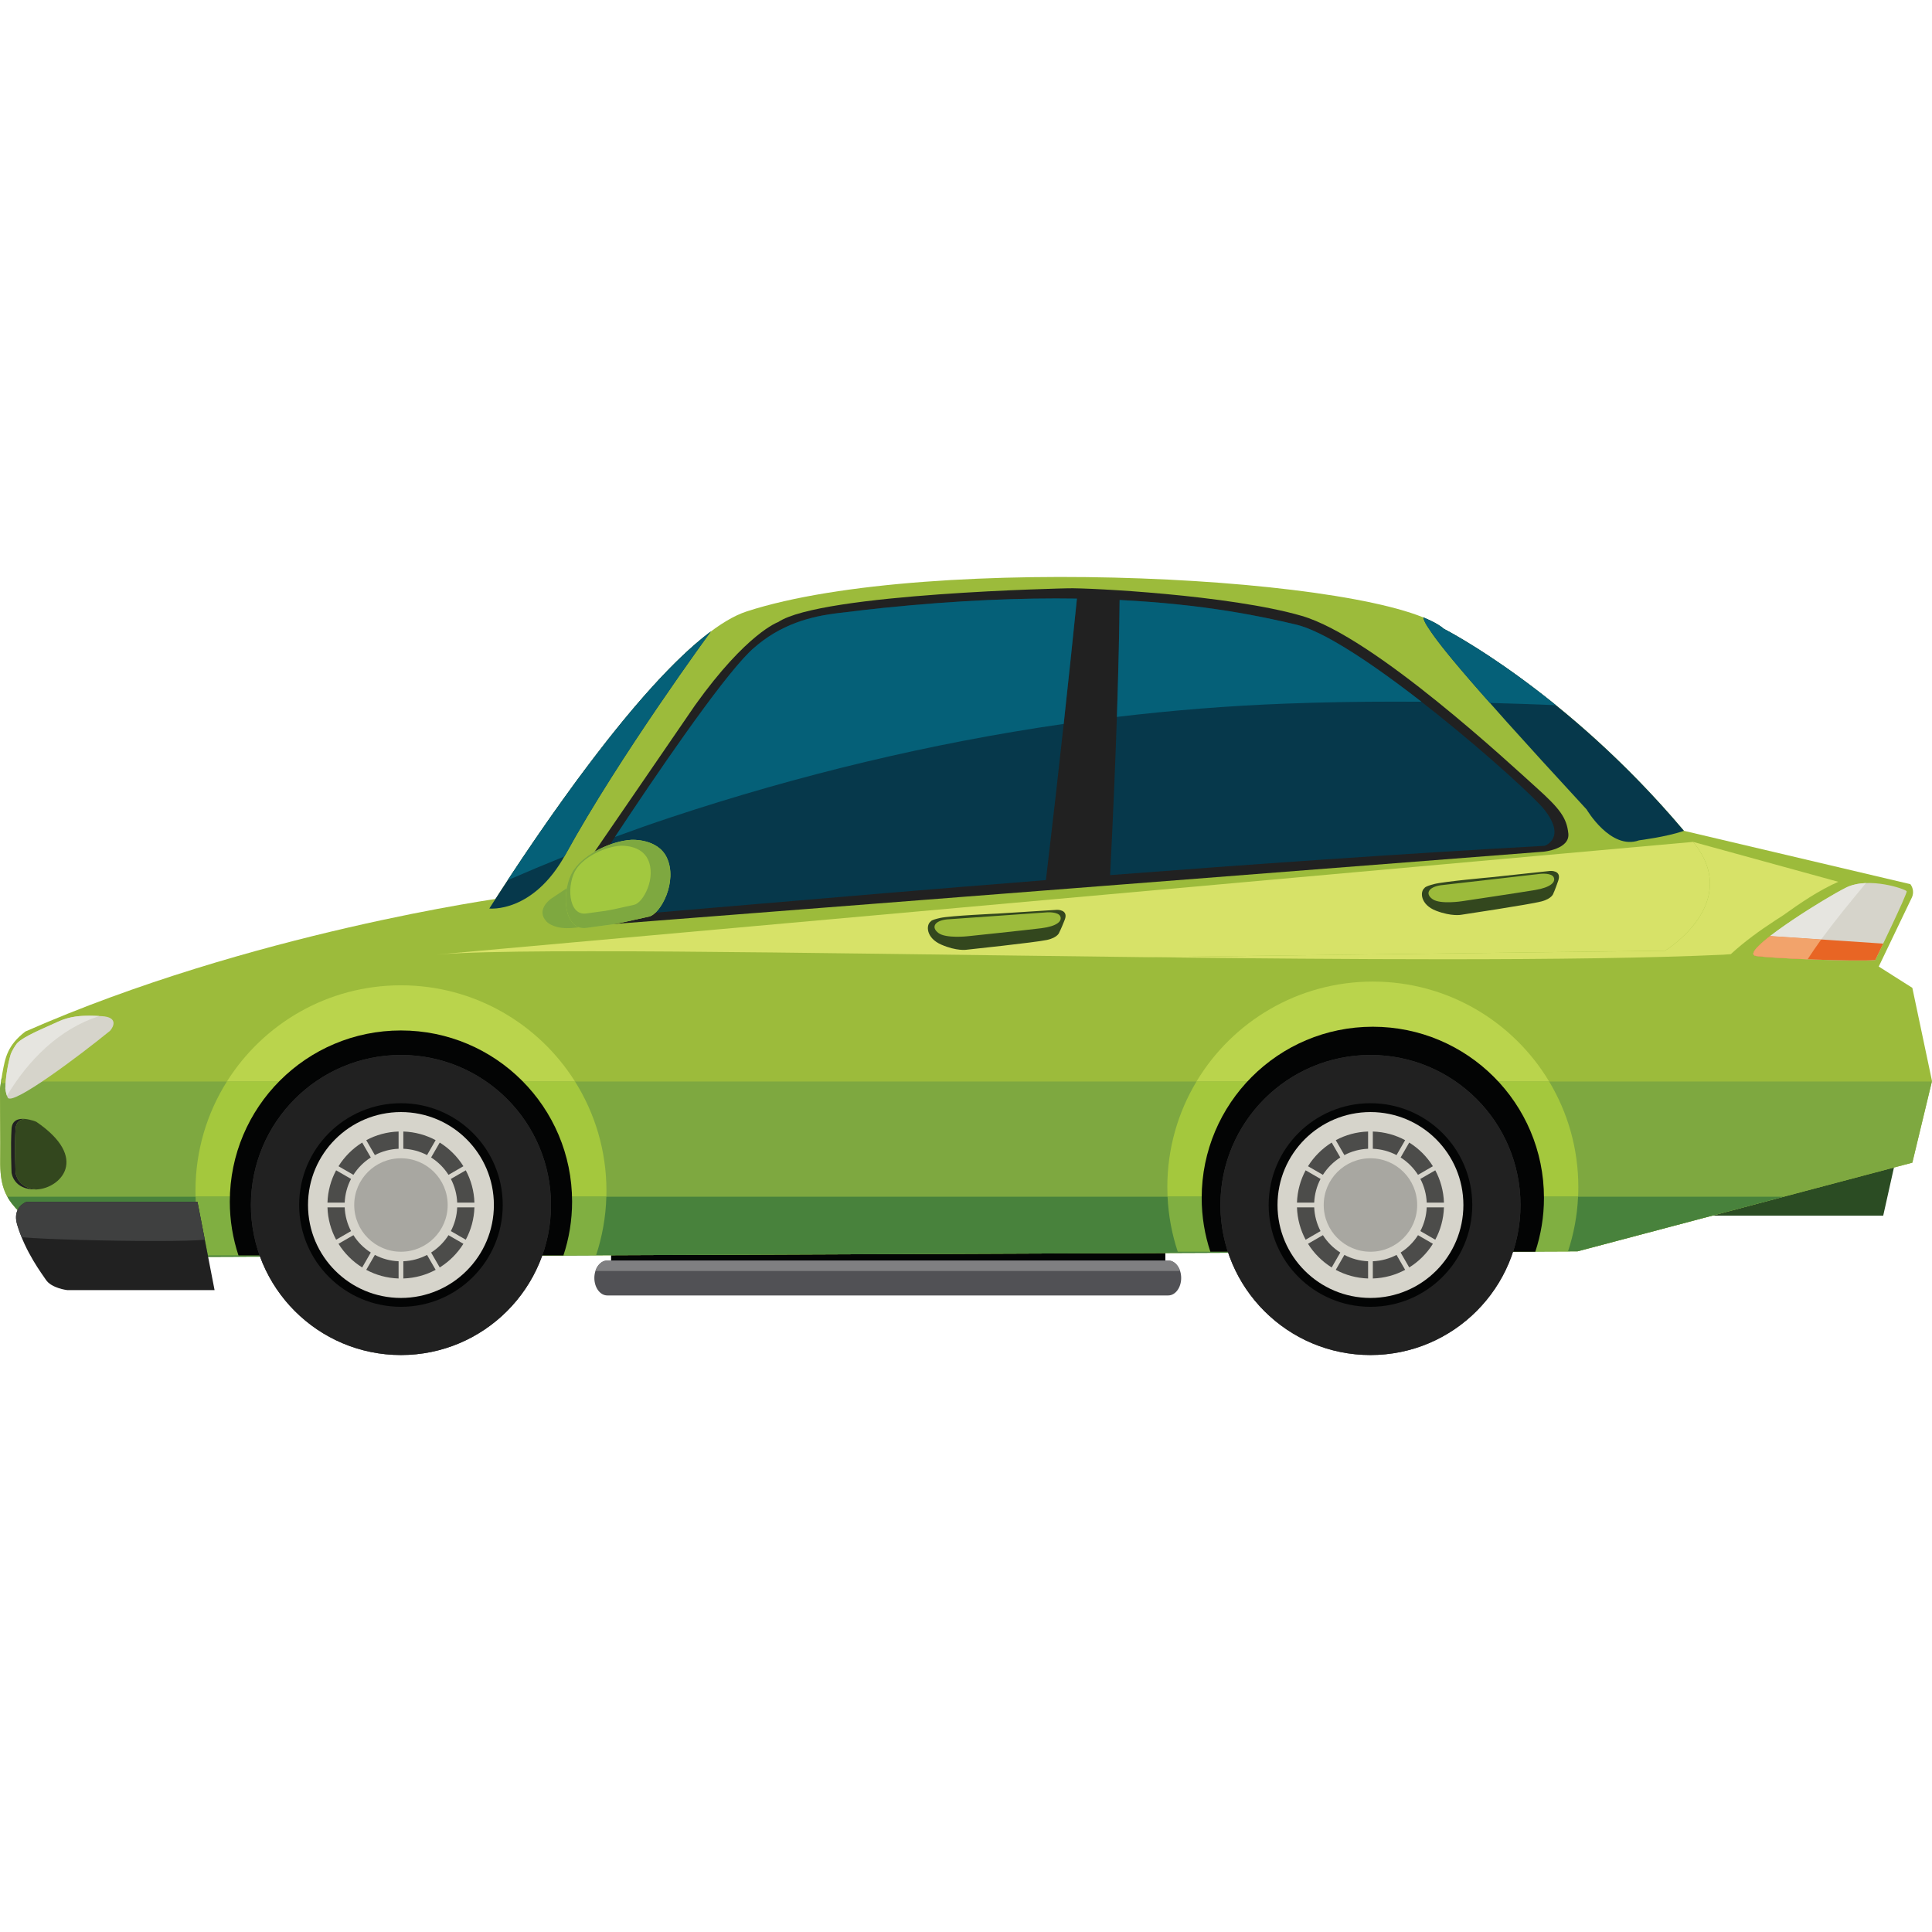 <?xml version="1.0" encoding="UTF-8" standalone="no"?><!DOCTYPE svg PUBLIC "-//W3C//DTD SVG 1.1//EN" "http://www.w3.org/Graphics/SVG/1.1/DTD/svg11.dtd"><svg width="100%" height="100%" viewBox="0 0 96 96" version="1.1" xmlns="http://www.w3.org/2000/svg" xmlns:xlink="http://www.w3.org/1999/xlink" xml:space="preserve" xmlns:serif="http://www.serif.com/" style="fill-rule:evenodd;clip-rule:evenodd;stroke-linejoin:round;stroke-miterlimit:2;"><g><path d="M57.906,62.69c0,0.637 -0.293,1.154 -0.656,1.154l-26.23,-0c-0.362,-0 -0.656,-0.517 -0.656,-1.154l0,-2.072c0,-0.637 0.294,-1.154 0.656,-1.154l26.23,0c0.363,0 0.656,0.517 0.656,1.154l0,2.072Z" style="fill:#030404;fill-rule:nonzero;"/><path d="M58.692,63.503c-0,0.478 -0.288,0.867 -0.643,0.867l-27.874,-0c-0.355,-0 -0.642,-0.389 -0.642,-0.867c-0,-0.479 0.287,-0.868 0.642,-0.868l27.874,0c0.355,0 0.643,0.389 0.643,0.868Z" style="fill:#515155;fill-rule:nonzero;"/><path d="M58.113,62.64l0,-0l0,-0Zm-0.008,-0.001c-0.001,-0 -0.001,-0 -0.001,-0c0,-0 0,-0 0.001,-0Zm-0.003,-0.001l-0.001,0l0.001,0Zm-27.979,0l0.001,0l-0.001,0Zm27.97,-0.001c-0,0 -0.001,0 -0.001,0c0,0 0.001,0 0.001,0Zm-27.961,0c0,0 0.001,0 0.001,0c-0.001,0 -0.001,0 -0.001,0Zm27.958,0c-0.001,0 -0.002,-0 -0.002,-0c0,-0 0.001,0 0.002,0Zm-27.955,0c0.001,0 0.001,-0 0.002,-0c-0.001,-0 -0.001,0 -0.002,0Zm27.951,-0c-0.001,-0 -0.002,-0 -0.003,-0c0.001,-0 0.002,-0 0.003,-0Zm-27.947,-0c0.001,-0 0.002,-0 0.003,-0c-0.001,-0 -0.002,-0 -0.003,-0Zm27.942,-0c-0,-0 -0.001,-0.001 -0.002,-0.001c0.001,0 0.002,0.001 0.002,0.001Zm-27.938,-0c0.001,-0 0.002,-0.001 0.003,-0.001c-0.001,0 -0.002,0.001 -0.003,0.001Zm27.935,-0.001c-0.001,0 -0.002,0 -0.003,0c0.001,0 0.002,0 0.003,0Zm-27.931,0c0.001,0 0.002,0 0.003,0c-0.001,0 -0.002,0 -0.003,0Zm27.927,0c-0.001,0 -0.002,0 -0.003,-0c0.001,0 0.002,0 0.003,0Zm-27.923,0c0.001,0 0.002,0 0.003,-0c-0.001,0 -0.002,0 -0.003,0Zm27.918,-0c-0.001,-0 -0.002,-0 -0.002,-0c0,-0 0.001,-0 0.002,-0Zm-27.914,-0c0.001,-0 0.002,-0 0.003,-0c-0.001,-0 -0.002,-0 -0.003,-0Zm27.91,-0c-0.001,-0 -0.002,-0 -0.003,-0c0.001,-0 0.002,-0 0.003,-0Zm-27.906,-0c0.001,-0 0.002,-0 0.003,-0c-0.001,-0 -0.002,-0 -0.003,-0Zm27.903,-0l-0.004,-0l0.004,-0Zm-27.899,-0l0.004,-0l-0.004,-0Zm27.894,-0c-0.001,-0 -0.002,-0.001 -0.003,-0.001c0.001,0 0.002,0.001 0.003,0.001Zm-27.889,-0c0.001,-0 0.001,-0.001 0.003,-0.001c-0.002,0 -0.002,0.001 -0.003,0.001Zm27.885,-0.001l-0.004,0l0.004,0Zm-27.881,0l0.003,0l-0.003,0Z" style="fill:#e8e7e7;fill-rule:nonzero;"/><path d="M58.637,63.154l-29.05,0c0.093,-0.285 0.296,-0.49 0.536,-0.516l0.001,0c0.002,-0 0.005,-0 0.008,-0.001c0,0 0,0 0.001,0c0.001,0 0.001,0 0.002,0c0.001,0 0.001,-0 0.002,-0c0,-0 0.001,-0 0.002,-0c0.001,-0 0.002,-0 0.003,-0c0,-0 0.001,-0 0.001,-0c0.001,-0 0.002,-0.001 0.003,-0.001l0.001,0c0.001,0 0.002,0 0.003,0c-0,0 0,0 0.001,0c0.001,0 0.002,0 0.003,-0l0.001,-0c0.001,-0 0.002,-0 0.003,-0l0.001,-0c0.001,-0 0.002,-0 0.003,-0l0.006,-0c0.001,-0 0.001,-0.001 0.003,-0.001l27.883,0c0.001,0 0.002,0.001 0.003,0.001l0.005,-0c0.001,-0 0.002,-0 0.003,-0l0.002,-0c0,-0 0.001,-0 0.002,-0l0.002,-0c0.001,0 0.002,0 0.003,0c0,0 0.001,0 0.001,0c0.001,0 0.002,0 0.003,0l0.001,0c0.001,0 0.002,0.001 0.002,0.001c0.001,-0 0.001,-0 0.002,-0c0.001,-0 0.002,-0 0.003,-0c0.001,-0 0.001,-0 0.002,-0c0,-0 0.001,0 0.002,0c0,0 0.001,0 0.002,0c0,0 0.001,0 0.001,0c0.003,0.001 0.005,0.001 0.008,0.001l0.001,0c0,0 0.001,0.001 0.002,0.001c0,-0 0,-0 0.001,-0c0.003,0 0.005,0 0.008,0.001l0,-0c0.236,0.031 0.433,0.234 0.524,0.514Z" style="fill:#7f7f81;fill-rule:nonzero;"/><path d="M94.247,57.396l-0.671,3.009l-12.677,0l13.348,-3.009Z" style="fill:#2b4c23;fill-rule:nonzero;"/><path d="M95.023,49.086l-1.669,-1.059l1.651,-3.442c0.096,-0.221 0.06,-0.465 -0.08,-0.651l-11.25,-2.651l-58.694,3.333c0,0 -12.525,1.71 -23.72,6.639c-0.894,0.686 -1.003,1.301 -1.143,2.072c-0.046,0.253 -0.082,0.509 -0.118,0.766c0,1.193 0.025,2.388 0.012,3.581c-0.024,2.31 0.927,2.32 3.215,4.7c0.071,0.075 0.194,0.073 0.292,0.106l74.87,-0.303l16.634,-4.405l0.977,-4.057l-0.977,-4.629Z" style="fill:#9cbb3b;fill-rule:nonzero;"/><path d="M0.331,53.74l-0.021,0.01c-0.017,0.029 -0.041,0.054 -0.073,0.063c-0.029,0.009 -0.058,0.02 -0.089,0.02c-0.064,0 -0.086,-0.057 -0.079,-0.111c0.009,-0.062 0.06,-0.102 0.115,-0.134c-0.037,0.002 -0.073,0.004 -0.11,0.006c-0.026,0.166 -0.051,0.332 -0.074,0.499c0,1.193 0.025,2.388 0.012,3.581c-0.024,2.31 0.927,2.32 3.215,4.7c0.071,0.075 0.194,0.073 0.292,0.106l74.87,-0.303l16.634,-4.405l0.971,-4.032l-95.663,-0Z" style="fill:#7ea840;fill-rule:nonzero;"/><path d="M0.367,59.464c0.458,0.821 1.379,1.369 2.86,2.91c0.071,0.075 0.194,0.073 0.292,0.106l74.87,-0.303l10.244,-2.713l-88.266,0Z" style="fill:#48823c;fill-rule:nonzero;"/><path d="M77.908,62.198l-4.696,0l4.702,-0.019c-0.002,0.007 -0.004,0.013 -0.006,0.019Z" style="fill:#cddd9b;fill-rule:nonzero;"/><path d="M76.977,53.74l-17.524,-0c1.784,-2.975 5.041,-4.966 8.762,-4.966c3.721,0 6.978,1.991 8.762,4.966Z" style="fill:#bad44c;fill-rule:nonzero;"/><path d="M78.414,59.464l-20.399,0c-0.007,-0.159 -0.011,-0.319 -0.011,-0.479c0,-1.918 0.529,-3.712 1.449,-5.245l17.524,-0c0.92,1.533 1.449,3.327 1.449,5.245c-0,0.16 -0.004,0.32 -0.012,0.479Z" style="fill:#a4c83d;fill-rule:nonzero;"/><path d="M73.212,62.198l-14.69,0c-0.288,-0.866 -0.462,-1.783 -0.507,-2.734l20.399,0c-0.043,0.944 -0.216,1.855 -0.5,2.715l-4.702,0.019Z" style="fill:#80af41;fill-rule:nonzero;"/><path d="M84.131,41.833c-6.014,-7.358 -12.382,-10.583 -12.382,-10.583c-2.997,-2.58 -25.568,-3.818 -34.643,-0.87c-5.087,1.653 -14.563,17.614 -14.563,17.614l60.191,-0.754c0,-0 3.89,-2.358 1.397,-5.407Z" style="fill:#9cbb3b;fill-rule:nonzero;"/><path d="M76.288,62.198c0.279,-0.841 0.431,-1.741 0.431,-2.676c-0,-4.697 -3.807,-8.504 -8.504,-8.504c-4.697,-0 -8.504,3.807 -8.504,8.504c-0,0.935 0.152,1.835 0.431,2.676l16.146,0Z" style="fill:#030404;fill-rule:nonzero;"/><path d="M75.552,59.876c0,4.118 -3.337,7.455 -7.455,7.455c-4.117,0 -7.455,-3.337 -7.455,-7.455c0,-4.117 3.338,-7.455 7.455,-7.455c4.118,0 7.455,3.338 7.455,7.455Z" style="fill:#363635;fill-rule:nonzero;"/><path d="M75.552,59.876c0,4.118 -3.337,7.455 -7.455,7.455c-4.117,0 -7.455,-3.337 -7.455,-7.455c0,-4.117 3.338,-7.455 7.455,-7.455c4.118,0 7.455,3.338 7.455,7.455Z" style="fill:#212121;fill-rule:nonzero;"/><path d="M73.156,59.876c-0,2.794 -2.265,5.059 -5.059,5.059c-2.793,-0 -5.058,-2.265 -5.058,-5.059c-0,-2.794 2.265,-5.058 5.058,-5.058c2.794,-0 5.059,2.264 5.059,5.058Z" style="fill:#030404;fill-rule:nonzero;"/><path d="M72.715,59.876c0,2.55 -2.067,4.618 -4.618,4.618c-2.55,0 -4.618,-2.068 -4.618,-4.618c0,-2.55 2.068,-4.618 4.618,-4.618c2.551,0 4.618,2.068 4.618,4.618Z" style="fill:#d6d4cb;fill-rule:nonzero;"/><path d="M64.876,58.152c-0.258,0.482 -0.411,1.028 -0.43,1.607l0.856,-0c0.018,-0.424 0.13,-0.824 0.315,-1.179l-0.741,-0.428Z" style="fill:#4c4c4a;fill-rule:nonzero;"/><path d="M65.735,61.375l-0.741,0.428c0.297,0.476 0.701,0.879 1.177,1.176l0.427,-0.741c-0.347,-0.22 -0.642,-0.515 -0.863,-0.863Z" style="fill:#4c4c4a;fill-rule:nonzero;"/><path d="M66.598,57.514l-0.427,-0.741c-0.476,0.297 -0.88,0.7 -1.177,1.176l0.741,0.428c0.221,-0.347 0.516,-0.642 0.863,-0.863Z" style="fill:#4c4c4a;fill-rule:nonzero;"/><path d="M64.446,59.994c0.019,0.579 0.172,1.124 0.43,1.606l0.741,-0.428c-0.185,-0.355 -0.297,-0.754 -0.315,-1.178l-0.856,-0Z" style="fill:#4c4c4a;fill-rule:nonzero;"/><path d="M69.821,56.655c-0.481,-0.259 -1.027,-0.412 -1.606,-0.43l0,0.856c0.424,0.017 0.823,0.129 1.178,0.315l0.428,-0.741Z" style="fill:#4c4c4a;fill-rule:nonzero;"/><path d="M71.749,59.759c-0.019,-0.579 -0.172,-1.125 -0.431,-1.607l-0.741,0.428c0.186,0.355 0.298,0.755 0.316,1.179l0.856,-0Z" style="fill:#4c4c4a;fill-rule:nonzero;"/><path d="M70.46,58.377l0.74,-0.428c-0.296,-0.476 -0.7,-0.879 -1.176,-1.176l-0.427,0.741c0.347,0.221 0.642,0.516 0.863,0.863Z" style="fill:#4c4c4a;fill-rule:nonzero;"/><path d="M67.98,56.225c-0.579,0.018 -1.125,0.171 -1.606,0.43l0.428,0.741c0.354,-0.186 0.754,-0.298 1.178,-0.315l-0,-0.856Z" style="fill:#4c4c4a;fill-rule:nonzero;"/><path d="M66.374,63.097c0.481,0.259 1.027,0.412 1.606,0.43l-0,-0.856c-0.424,-0.017 -0.824,-0.129 -1.178,-0.315l-0.428,0.741Z" style="fill:#4c4c4a;fill-rule:nonzero;"/><path d="M70.577,61.172l0.741,0.428c0.259,-0.482 0.412,-1.027 0.431,-1.606l-0.856,-0c-0.018,0.424 -0.13,0.823 -0.316,1.178Z" style="fill:#4c4c4a;fill-rule:nonzero;"/><path d="M69.597,62.238l0.427,0.741c0.476,-0.297 0.88,-0.7 1.176,-1.176l-0.74,-0.428c-0.221,0.348 -0.516,0.643 -0.863,0.863Z" style="fill:#4c4c4a;fill-rule:nonzero;"/><path d="M68.215,63.527c0.579,-0.018 1.125,-0.171 1.606,-0.43l-0.428,-0.741c-0.355,0.186 -0.754,0.298 -1.178,0.315l0,0.856Z" style="fill:#4c4c4a;fill-rule:nonzero;"/><path d="M70.419,59.876c0,1.283 -1.039,2.322 -2.322,2.322c-1.282,0 -2.322,-1.039 -2.322,-2.322c0,-1.282 1.04,-2.322 2.322,-2.322c1.283,0 2.322,1.04 2.322,2.322Z" style="fill:#a8a7a1;fill-rule:nonzero;"/><path d="M29.616,62.383l-2.144,0l2.147,-0.009c-0.001,0.003 -0.002,0.006 -0.003,0.009Z" style="fill:#cddd9b;"/><path d="M28.572,53.74l-17.297,-0c1.806,-2.872 5.004,-4.781 8.648,-4.781c3.644,0 6.842,1.909 8.649,4.781Z" style="fill:#bad44c;fill-rule:nonzero;"/><path d="M30.129,59.464l-20.412,0c-0.003,-0.098 -0.004,-0.196 -0.004,-0.295c-0,-1.995 0.572,-3.857 1.562,-5.429l17.297,-0c0.989,1.572 1.562,3.434 1.562,5.429c-0,0.099 -0.002,0.197 -0.005,0.295Z" style="fill:#a4c83d;fill-rule:nonzero;"/><path d="M27.472,62.383l-17.144,0l-0.152,-0.783l-0.365,-1.88l-0.084,0c-0.004,-0.085 -0.008,-0.17 -0.01,-0.256l20.412,0c-0.028,1.014 -0.206,1.991 -0.51,2.91l-2.147,0.009Z" style="fill:#80af41;fill-rule:nonzero;"/><path d="M27.996,62.383c0.279,-0.842 0.431,-1.741 0.431,-2.676c0,-4.697 -3.807,-8.504 -8.504,-8.504c-4.696,-0 -8.504,3.807 -8.504,8.504c0,0.935 0.152,1.834 0.431,2.676l16.146,0Z" style="fill:#030404;fill-rule:nonzero;"/><path d="M27.378,59.876c0,4.118 -3.338,7.455 -7.455,7.455c-4.117,0 -7.455,-3.337 -7.455,-7.455c-0,-4.117 3.338,-7.455 7.455,-7.455c4.117,0 7.455,3.338 7.455,7.455Z" style="fill:#363635;fill-rule:nonzero;"/><path d="M27.378,59.876c0,4.118 -3.338,7.455 -7.455,7.455c-4.117,0 -7.455,-3.337 -7.455,-7.455c-0,-4.117 3.338,-7.455 7.455,-7.455c4.117,0 7.455,3.338 7.455,7.455Z" style="fill:#212121;fill-rule:nonzero;"/><path d="M24.981,59.876c0,2.794 -2.264,5.059 -5.058,5.059c-2.793,-0 -5.058,-2.265 -5.058,-5.059c-0,-2.794 2.265,-5.058 5.058,-5.058c2.794,-0 5.058,2.264 5.058,5.058Z" style="fill:#030404;fill-rule:nonzero;"/><path d="M24.541,59.876c0,2.55 -2.068,4.618 -4.618,4.618c-2.551,0 -4.618,-2.068 -4.618,-4.618c-0,-2.55 2.067,-4.618 4.618,-4.618c2.55,0 4.618,2.068 4.618,4.618Z" style="fill:#d6d4cb;fill-rule:nonzero;"/><path d="M16.702,58.152c-0.259,0.482 -0.412,1.028 -0.43,1.607l0.856,-0c0.017,-0.424 0.129,-0.824 0.315,-1.179l-0.741,-0.428Z" style="fill:#4c4c4a;fill-rule:nonzero;"/><path d="M17.561,61.375l-0.741,0.428c0.297,0.476 0.7,0.879 1.177,1.176l0.427,-0.741c-0.347,-0.22 -0.642,-0.515 -0.863,-0.863Z" style="fill:#4c4c4a;fill-rule:nonzero;"/><path d="M18.424,57.514l-0.427,-0.741c-0.477,0.297 -0.88,0.7 -1.177,1.176l0.741,0.428c0.221,-0.347 0.516,-0.642 0.863,-0.863Z" style="fill:#4c4c4a;fill-rule:nonzero;"/><path d="M16.272,59.994c0.018,0.579 0.171,1.124 0.43,1.606l0.741,-0.428c-0.186,-0.355 -0.298,-0.754 -0.315,-1.178l-0.856,-0Z" style="fill:#4c4c4a;fill-rule:nonzero;"/><path d="M21.647,56.655c-0.482,-0.259 -1.027,-0.412 -1.606,-0.43l-0,0.856c0.424,0.017 0.823,0.129 1.178,0.315l0.428,-0.741Z" style="fill:#4c4c4a;fill-rule:nonzero;"/><path d="M23.574,59.759c-0.018,-0.579 -0.171,-1.125 -0.43,-1.607l-0.741,0.428c0.186,0.355 0.298,0.755 0.315,1.179l0.856,-0Z" style="fill:#4c4c4a;fill-rule:nonzero;"/><path d="M22.285,58.377l0.741,-0.428c-0.297,-0.476 -0.7,-0.879 -1.176,-1.176l-0.428,0.741c0.347,0.221 0.643,0.516 0.863,0.863Z" style="fill:#4c4c4a;fill-rule:nonzero;"/><path d="M19.806,56.225c-0.579,0.018 -1.125,0.171 -1.607,0.43l0.428,0.741c0.355,-0.186 0.755,-0.298 1.179,-0.315l-0,-0.856Z" style="fill:#4c4c4a;fill-rule:nonzero;"/><path d="M18.199,63.097c0.482,0.259 1.028,0.412 1.607,0.43l-0,-0.856c-0.424,-0.017 -0.824,-0.129 -1.179,-0.315l-0.428,0.741Z" style="fill:#4c4c4a;fill-rule:nonzero;"/><path d="M22.403,61.172l0.741,0.428c0.259,-0.482 0.412,-1.027 0.43,-1.606l-0.856,-0c-0.017,0.424 -0.129,0.823 -0.315,1.178Z" style="fill:#4c4c4a;fill-rule:nonzero;"/><path d="M21.422,62.238l0.428,0.741c0.476,-0.297 0.879,-0.7 1.176,-1.176l-0.741,-0.428c-0.22,0.348 -0.516,0.643 -0.863,0.863Z" style="fill:#4c4c4a;fill-rule:nonzero;"/><path d="M20.041,63.527c0.579,-0.018 1.124,-0.171 1.606,-0.43l-0.428,-0.741c-0.355,0.186 -0.754,0.298 -1.178,0.315l-0,0.856Z" style="fill:#4c4c4a;fill-rule:nonzero;"/><path d="M22.245,59.876c0,1.283 -1.04,2.322 -2.322,2.322c-1.282,0 -2.322,-1.039 -2.322,-2.322c0,-1.282 1.04,-2.322 2.322,-2.322c1.282,0 2.322,1.04 2.322,2.322Z" style="fill:#a8a7a1;fill-rule:nonzero;"/><path d="M0.774,58.265c0,-0 -0.055,-1.332 0,-2.178c0.022,-0.341 0.227,-0.463 0.463,-0.488c-0.309,-0.026 -0.635,0.052 -0.663,0.488c-0.055,0.846 -0,2.178 -0,2.178c-0,-0 0.08,0.87 1.229,0.838c0.014,0 0.029,-0.001 0.043,-0.002c-0.998,-0.048 -1.072,-0.836 -1.072,-0.836Z" style="fill:#212121;fill-rule:nonzero;"/><path d="M1.803,55.741c0,0 -0.276,-0.117 -0.566,-0.142c-0.236,0.025 -0.441,0.147 -0.463,0.488c-0.055,0.846 0,2.178 0,2.178c0,-0 0.074,0.788 1.072,0.836c1.144,-0.067 2.626,-1.541 -0.043,-3.36Z" style="fill:#33471e;fill-rule:nonzero;"/><path d="M53.073,29.232c0,0 -12.276,0.246 -14.403,1.677c0,0 -1.554,0.532 -4.13,4.13l-6.112,8.912c0,-0 -0.963,1.885 0.959,2.049l47.317,-3.681c-0,0 1.308,-0.123 1.226,-0.9c-0.081,-0.777 -0.409,-1.227 -1.595,-2.29c-1.185,-1.063 -8.056,-7.485 -11.655,-8.527c-3.599,-1.043 -10.581,-1.398 -11.607,-1.37Z" style="fill:#212121;fill-rule:nonzero;"/><path d="M28.106,42.446c2.679,-4.883 7.215,-11.067 7.217,-11.069c-3.667,2.74 -8.462,9.785 -11.009,13.766c0.001,0 2.173,0.252 3.792,-2.697Z" style="fill:#06384b;fill-rule:nonzero;"/><path d="M78.838,40.221c-0,0 1.193,2.038 2.604,1.535c-0,-0 1.372,-0.171 2.232,-0.473c-5.876,-6.968 -11.925,-10.033 -11.925,-10.033c-0.232,-0.199 -0.58,-0.39 -1.029,-0.572c0.029,0.122 0.089,0.264 0.194,0.428c0.49,0.759 1.304,1.941 7.924,9.115Z" style="fill:#06384b;fill-rule:nonzero;"/><path d="M76.752,42.028c-0,-0 1.109,-0.372 -0.013,-1.797c-0.87,-1.105 -9.177,-8.446 -12.339,-9.196c-1.748,-0.414 -4.55,-1.011 -8.767,-1.221c-0.029,2.805 -0.142,7.131 -0.471,13.669c6.888,-0.53 14.432,-1.061 21.59,-1.455Z" style="fill:#06384b;fill-rule:nonzero;"/><path d="M42.432,30.367c0,0 1.358,-0.149 -0.715,0.089c-1.429,0.164 -2.937,0.554 -4.317,1.792c-2.103,1.888 -8.542,11.943 -8.542,11.943c0,-0 -0.713,1.434 1.333,1.342c1.225,-0.054 10.278,-0.893 21.78,-1.801c0.693,-5.845 1.202,-10.649 1.541,-13.987c-3.038,-0.047 -6.699,0.109 -11.08,0.622Z" style="fill:#06384b;fill-rule:nonzero;"/><path d="M31.923,34.676c0.001,-0.001 0.001,-0.002 0.002,-0.002c-0.001,0 -0.001,0.001 -0.002,0.002Zm0.01,-0.012c0.002,-0.001 0.003,-0.002 0.004,-0.004c-0.001,0.001 -0.003,0.003 -0.004,0.004Zm0.011,-0.012c0.001,-0.001 0.003,-0.003 0.004,-0.004c-0.002,0.001 -0.003,0.002 -0.004,0.004Zm0.011,-0.013c0.002,-0.002 0.004,-0.004 0.006,-0.006c-0.002,0.002 -0.004,0.004 -0.006,0.006Zm0.011,-0.012c0.004,-0.004 0.007,-0.008 0.011,-0.013c-0.004,0.005 -0.007,0.009 -0.011,0.013Zm0.013,-0.015c0.003,-0.004 0.006,-0.007 0.009,-0.011c-0.003,0.004 -0.006,0.007 -0.009,0.011Zm0.012,-0.014c0.003,-0.004 0.006,-0.007 0.009,-0.01c-0.003,0.003 -0.006,0.007 -0.009,0.01Zm0.011,-0.012c0.004,-0.004 0.007,-0.008 0.011,-0.012c-0.004,0.004 -0.007,0.008 -0.011,0.012Zm0.011,-0.012c1.123,-1.277 2.232,-2.382 3.256,-3.156c-1.024,0.774 -2.133,1.879 -3.256,3.156Zm3.256,-3.156c0.003,-0.003 0.007,-0.006 0.01,-0.008c-0.003,0.003 -0.007,0.005 -0.01,0.008Zm0.011,-0.009c0.003,-0.002 0.006,-0.004 0.009,-0.007c-0.003,0.003 -0.006,0.005 -0.009,0.007Zm0.011,-0.008c0.003,-0.002 0.006,-0.004 0.009,-0.007c-0.003,0.003 -0.006,0.005 -0.009,0.007Zm0.011,-0.008c0.003,-0.002 0.006,-0.004 0.008,-0.007c-0.003,0.003 -0.005,0.005 -0.008,0.007Zm0.01,-0.008c0.004,-0.003 0.007,-0.005 0.011,-0.008c-0.004,0.003 -0.007,0.005 -0.011,0.008Z" style="fill:#b9d664;fill-rule:nonzero;"/><path d="M25.225,43.738c1.799,-2.738 4.275,-6.29 6.698,-9.062c0.001,-0.001 0.001,-0.002 0.002,-0.002c0.003,-0.003 0.005,-0.007 0.008,-0.01c0.001,-0.001 0.003,-0.003 0.004,-0.004c0.002,-0.003 0.005,-0.005 0.007,-0.008c0.001,-0.002 0.002,-0.003 0.004,-0.004c0.002,-0.003 0.005,-0.006 0.007,-0.009c0.002,-0.002 0.004,-0.004 0.006,-0.006c0.001,-0.002 0.003,-0.004 0.005,-0.006c0.004,-0.004 0.007,-0.008 0.011,-0.013c0.001,-0 0.002,-0.002 0.002,-0.002c0.003,-0.004 0.006,-0.007 0.009,-0.011c0.001,-0.001 0.002,-0.002 0.003,-0.003c0.003,-0.003 0.006,-0.007 0.009,-0.01c0.001,-0.001 0.002,-0.002 0.002,-0.002c0.004,-0.004 0.007,-0.008 0.011,-0.012c1.123,-1.277 2.232,-2.382 3.256,-3.156c0,-0 -0,-0 0,-0c0.003,-0.003 0.007,-0.005 0.01,-0.008c0,-0 0.001,-0.001 0.001,-0.001c0.003,-0.002 0.006,-0.004 0.009,-0.007c0.001,0 0.002,-0.001 0.002,-0.001c0.003,-0.002 0.006,-0.004 0.009,-0.007c0,0 0.001,-0.001 0.002,-0.001c0.003,-0.002 0.005,-0.004 0.008,-0.007c0.001,-0 0.001,-0 0.002,-0.001c0.004,-0.003 0.007,-0.005 0.011,-0.008c-0.002,0.002 -4.538,6.186 -7.217,11.069c-0.021,0.038 -0.042,0.075 -0.063,0.112c-0.931,0.374 -1.857,0.761 -2.778,1.163l-0.04,0.017Z" style="fill:#056078;fill-rule:nonzero;"/><path d="M71.75,31.25c-0,0 -0,0 -0,0c-0,0 -0,0 -0,0Z" style="fill:#7f9ba5;fill-rule:nonzero;"/><path d="M71.755,31.253c-0.001,-0 -0.001,-0 -0.001,-0c0,-0 0,-0 0.001,-0Zm-0.002,-0.001c0,0 0,-0 0,-0c0,-0 0,0 0,0Zm-0.003,-0.002c-0,0 -0,0 -0.001,0l0.001,0c-0,0 -0,0 -0,0l0,0Zm-0.001,-0l-0,-0l-0,-0Z" style="fill:#b9d664;fill-rule:nonzero;"/><path d="M77.311,35.04c-1.094,-0.045 -2.187,-0.083 -3.281,-0.112c-2.307,-2.605 -2.785,-3.31 -3.116,-3.822c-0.105,-0.164 -0.165,-0.306 -0.194,-0.428c0.449,0.182 0.797,0.373 1.029,0.572l-0,-0l-0,-0c-0,-0 0,0 0,0c0.001,0 0.001,0 0.001,0c0.001,0.001 0.002,0.001 0.003,0.002c0,-0 0,0 0,0c0,0 0.001,0 0.001,0.001c0,-0 0,-0 0.001,-0c0.133,0.068 2.447,1.268 5.556,3.787Z" style="fill:#056078;fill-rule:nonzero;"/><path d="M66.34,31.894c-0.001,-0.001 -0.002,-0.002 -0.003,-0.002c0.001,0 0.002,0.001 0.003,0.002Zm-0.011,-0.007c-0.003,-0.001 -0.004,-0.002 -0.006,-0.003c0.002,0.001 0.004,0.002 0.006,0.003Zm-0.007,-0.004c-0.725,-0.413 -1.371,-0.71 -1.885,-0.839c0.514,0.129 1.16,0.427 1.885,0.839Zm-1.885,-0.839c-0.003,-0 -0.005,-0.001 -0.008,-0.002c0.003,0.001 0.005,0.002 0.008,0.002Zm-0.01,-0.002c-0.002,-0.001 -0.003,-0.001 -0.004,-0.001c0.001,0 0.002,0 0.004,0.001Zm-0.009,-0.003c-0.001,0 -0.002,0 -0.003,-0c0.001,0 0.002,0 0.003,0Zm-0.009,-0.002c-0.001,0 -0.002,0 -0.002,-0c0,0 0.001,0 0.002,0Z" style="fill:#30464e;fill-rule:nonzero;"/><path d="M55.498,35.623c0.081,-2.427 0.12,-4.33 0.135,-5.809c4.217,0.21 7.019,0.807 8.767,1.221c0.002,0.001 0.004,0.001 0.007,0.002c0,0 0.001,0 0.002,0c0.002,0.001 0.004,0.001 0.006,0.002c0.001,0 0.002,0 0.003,0c0.001,0.001 0.003,0.001 0.005,0.002c0.001,0 0.002,0 0.004,0.001c0.001,-0 0.001,0 0.002,0c0.003,0.001 0.005,0.002 0.008,0.002l0,0c0.514,0.129 1.16,0.426 1.885,0.839c0,0 0,0 0.001,0.001c0.002,0.001 0.003,0.002 0.006,0.003c0.002,0.002 0.005,0.003 0.008,0.005c0.001,0 0.002,0.001 0.003,0.002c1.28,0.731 2.805,1.82 4.29,2.975c-0.439,-0.003 -0.879,-0.005 -1.318,-0.005c-1.82,-0 -3.641,0.031 -5.46,0.1c-2.796,0.106 -5.582,0.328 -8.354,0.659Z" style="fill:#056078;fill-rule:nonzero;"/><path d="M30.556,41.588c1.98,-2.995 5.173,-7.692 6.672,-9.177c-1.499,1.485 -4.692,6.182 -6.672,9.177Zm22.299,-5.617c0.265,-2.422 0.483,-4.516 0.657,-6.226c-0.174,1.71 -0.392,3.805 -0.657,6.226Zm-15.627,-3.56c0.004,-0.004 0.009,-0.009 0.013,-0.013c-0.004,0.004 -0.009,0.009 -0.013,0.013Zm0.014,-0.013c0.004,-0.004 0.008,-0.009 0.012,-0.013c-0.004,0.004 -0.008,0.008 -0.012,0.013Zm0.013,-0.014c0.003,-0.003 0.006,-0.005 0.009,-0.008c-0.003,0.003 -0.006,0.005 -0.009,0.008Zm0.01,-0.009c0.001,-0.001 0.002,-0.002 0.002,-0.003c-0,0.001 -0.001,0.002 -0.002,0.003Zm0.004,-0.004c0.003,-0.003 0.006,-0.006 0.008,-0.008c-0.002,0.002 -0.005,0.005 -0.008,0.008Zm0.009,-0.009c0.001,-0.001 0.002,-0.002 0.003,-0.003c-0.001,0.001 -0.002,0.002 -0.003,0.003Zm0.004,-0.004c0.004,-0.004 0.008,-0.008 0.012,-0.012c-0.004,0.004 -0.008,0.008 -0.012,0.012Zm0.013,-0.012c0.003,-0.003 0.006,-0.006 0.009,-0.009c-0.003,0.003 -0.006,0.006 -0.009,0.009Zm0.01,-0.01c0,-0 0.001,-0.001 0.002,-0.002c-0.001,0.001 -0.001,0.002 -0.002,0.002Zm0.004,-0.003c0.001,-0.001 0.002,-0.002 0.003,-0.003c-0.001,0.001 -0.002,0.002 -0.003,0.003Zm0.005,-0.006c0.001,-0 0.001,-0 0.002,-0.001c-0.001,0.001 -0.001,0.001 -0.002,0.001Zm0.004,-0.003c0.001,-0.001 0.001,-0.002 0.002,-0.002c-0.001,0.001 -0.001,0.001 -0.002,0.002Zm0.004,-0.004c0.001,-0.001 0.002,-0.002 0.004,-0.003c-0.002,0.001 -0.003,0.002 -0.004,0.003Zm0.005,-0.005c0.001,-0 0.001,-0.001 0.002,-0.001c-0.001,0 -0.001,0.001 -0.002,0.001Zm0.004,-0.004c0.001,-0 0.001,-0 0.001,-0.001c0,0.001 -0,0.001 -0.001,0.001Zm0.004,-0.003c0.001,-0.001 0.001,-0.001 0.002,-0.002c-0.001,0.001 -0.001,0.001 -0.002,0.002Zm0.005,-0.005c0.001,-0 0.001,-0.001 0.001,-0.001c-0,0 -0,0.001 -0.001,0.001Zm0.004,-0.004c0.001,-0 0.001,-0.001 0.002,-0.001c-0.001,0 -0.001,0.001 -0.002,0.001Zm0.004,-0.003c0.002,-0.003 0.005,-0.005 0.007,-0.007c-0.002,0.002 -0.005,0.005 -0.007,0.007Zm0.008,-0.008c0.001,-0.001 0.002,-0.001 0.003,-0.002c-0.001,0.001 -0.002,0.001 -0.003,0.002Zm0.004,-0.004c0.001,-0.001 0.002,-0.002 0.003,-0.003c-0.001,0.002 -0.002,0.002 -0.003,0.003Zm0.006,-0.005c0,-0 0.001,-0 0.001,-0.001c-0,0.001 -0.001,0.001 -0.001,0.001Zm0.003,-0.003c0.001,-0.001 0.001,-0.001 0.002,-0.002c-0.001,0.001 -0.001,0.001 -0.002,0.002Zm0.004,-0.004c0.001,-0 0.002,-0.001 0.003,-0.002c-0.001,0.001 -0.002,0.002 -0.003,0.002Zm0.005,-0.004c0.001,-0.001 0.001,-0.001 0.002,-0.001c-0.001,-0 -0.001,0 -0.002,0.001Zm0.004,-0.004c0.001,-0 0.001,-0 0.001,-0.001c0,0.001 -0,0.001 -0.001,0.001Zm0.004,-0.004c0.001,0 0.001,-0 0.002,-0.001c-0.001,0.001 -0.001,0.001 -0.002,0.001Zm0.005,-0.004c0,0 0.001,-0 0.001,-0.001c-0,0.001 -0.001,0.001 -0.001,0.001Zm0.004,-0.003c-0,-0 0.001,-0.001 0.001,-0.001c-0.001,0 -0.001,0.001 -0.001,0.001Z" style="fill:#30464e;fill-rule:nonzero;"/><path d="M30.556,41.588c1.98,-2.995 5.173,-7.692 6.672,-9.177l-0,0c0.004,-0.004 0.009,-0.009 0.013,-0.013c0,-0 0,-0 0.001,-0c0.004,-0.005 0.008,-0.009 0.012,-0.013c0.001,-0 0.001,-0.001 0.001,-0.001c0.003,-0.003 0.006,-0.005 0.009,-0.008c0,-0 0.001,-0.001 0.001,-0.001c0.001,-0.001 0.002,-0.002 0.002,-0.003c0.001,-0 0.001,-0.001 0.002,-0.001c0.003,-0.003 0.006,-0.006 0.008,-0.008c0.001,-0.001 0.001,-0.001 0.001,-0.001c0.001,-0.001 0.002,-0.002 0.003,-0.003c0,-0 0.001,-0 0.001,-0.001c0.004,-0.004 0.008,-0.008 0.012,-0.012c0.001,0 0.001,-0 0.001,-0c0.003,-0.003 0.006,-0.006 0.009,-0.009c0,-0 0,-0 0.001,-0.001c0.001,-0 0.001,-0.001 0.002,-0.002c0.001,-0 0.001,-0.001 0.002,-0.001c0.001,-0.001 0.002,-0.002 0.003,-0.003c0.001,-0.001 0.002,-0.002 0.002,-0.003c0.001,-0 0.001,-0 0.002,-0.001c0,-0.001 0.001,-0.001 0.002,-0.002c0.001,-0.001 0.001,-0.001 0.002,-0.002c0.001,-0.001 0.001,-0.001 0.002,-0.002c0.001,-0.001 0.002,-0.002 0.004,-0.003c0,-0.001 0.001,-0.001 0.001,-0.002c0.001,-0 0.001,-0.001 0.002,-0.001c0.001,-0.001 0.002,-0.002 0.002,-0.003c0.001,-0 0.001,-0 0.001,-0.001c0.001,-0.001 0.002,-0.001 0.003,-0.002c0.001,-0.001 0.001,-0.001 0.002,-0.002c0.001,-0.001 0.002,-0.002 0.003,-0.003c0.001,-0 0.001,-0.001 0.001,-0.001c0.001,-0.001 0.002,-0.002 0.003,-0.003c0.001,-0 0.001,-0.001 0.002,-0.001c0,-0.001 0.001,-0.002 0.002,-0.002c0.002,-0.002 0.005,-0.005 0.007,-0.007c0,-0 0.001,-0.001 0.001,-0.001c0.001,-0.001 0.002,-0.001 0.003,-0.002c0,-0.001 0.001,-0.001 0.001,-0.002c0.001,-0.001 0.002,-0.001 0.003,-0.003c0.001,-0 0.002,-0.001 0.003,-0.002c0,-0 0.001,-0 0.001,-0.001c0.001,-0.001 0.002,-0.001 0.002,-0.002c0.001,-0.001 0.001,-0.001 0.002,-0.002c0.001,-0 0.002,-0.001 0.002,-0.002c0.001,-0 0.002,-0.001 0.003,-0.002c0,-0.001 0.001,-0.001 0.002,-0.002c0.001,-0.001 0.001,-0.001 0.002,-0.001c0.001,-0.001 0.001,-0.002 0.002,-0.003c0.001,-0 0.001,-0 0.001,-0.001c0.001,-0.001 0.002,-0.002 0.003,-0.003c0.001,0 0.001,-0 0.002,-0.001c0.001,-0.001 0.002,-0.002 0.003,-0.003c0,-0 0.001,-0 0.001,-0.001c0.001,-0 0.002,-0.001 0.003,-0.002c0,-0 0,-0.001 0.001,-0.001c0.001,-0.001 0.002,-0.002 0.004,-0.004c1.38,-1.238 2.888,-1.628 4.317,-1.792c0.897,-0.103 1.151,-0.134 1.152,-0.135l-0.001,-0c-0.015,-0 -0.433,0.046 -0.436,0.046c3.896,-0.456 7.221,-0.63 10.046,-0.63c0.352,0 0.697,0.003 1.034,0.008c-0.174,1.71 -0.392,3.804 -0.657,6.226c-6.623,0.958 -13.154,2.532 -19.521,4.642c-0.933,0.309 -1.858,0.636 -2.778,0.975Z" style="fill:#056078;fill-rule:nonzero;"/><path d="M42.432,30.367l0,0l0,0Z" style="fill:#056078;fill-rule:nonzero;"/><path d="M29.072,43.532l-1.701,1.132c0,-0 -0.774,0.545 -0.209,1.132c-0,-0 0.264,0.308 0.978,0.324c0.714,0.016 2.195,-0.324 2.195,-0.324l-1.263,-2.264Z" style="fill:#7ea840;fill-rule:nonzero;"/><path d="M33.136,42.621c-0.451,-0.969 -1.76,-0.89 -1.763,-0.89c-0.981,0.056 -2.305,0.676 -2.861,1.491c-0.641,0.939 -0.562,3.063 0.643,2.884c1.382,-0.205 0.854,-0.054 3.091,-0.56c0.583,-0.132 1.438,-1.744 0.89,-2.925Z" style="fill:#a2c83f;fill-rule:nonzero;"/><path d="M31.514,44.958c-1.72,0.39 -1.314,0.273 -2.377,0.431c-0.927,0.137 -0.988,-1.496 -0.494,-2.218c0.427,-0.627 1.445,-1.103 2.199,-1.147c0.003,0 1.01,-0.061 1.356,0.685c0.422,0.908 -0.235,2.148 -0.684,2.249Zm1.622,-2.337c-0.451,-0.969 -1.76,-0.89 -1.763,-0.89c-0.981,0.056 -2.305,0.676 -2.861,1.491c-0.641,0.939 -0.562,3.063 0.643,2.884c1.382,-0.205 0.854,-0.054 3.091,-0.56c0.583,-0.132 1.438,-1.744 0.89,-2.925Z" style="fill:#7ea840;fill-rule:nonzero;"/><path d="M93.183,47.704c0,-0 1.605,-3.312 1.559,-3.417c-0.046,-0.106 -1.874,-0.739 -2.993,-0.191c-1.128,0.553 -5.447,3.264 -4.489,3.406c0.848,0.125 4.991,0.285 5.923,0.202Z" style="fill:#d6d4cb;fill-rule:nonzero;"/><path d="M87.957,46.511c-0.675,0.525 -1.055,0.938 -0.697,0.991c0.848,0.125 4.991,0.285 5.923,0.202c0,-0 0.167,-0.345 0.393,-0.816l-5.619,-0.377Z" style="fill:#e86524;fill-rule:nonzero;"/><path d="M89.82,47.667c-1.126,-0.045 -2.177,-0.108 -2.56,-0.165c0.383,0.056 1.434,0.12 2.56,0.165Zm1.929,-3.571c0.002,-0.001 0.005,-0.002 0.007,-0.003c-0.002,0.001 -0.005,0.002 -0.007,0.003Zm0.009,-0.004c0.002,-0.001 0.004,-0.002 0.006,-0.003c-0.002,0.001 -0.004,0.002 -0.006,0.003Zm0.007,-0.004c0.002,-0.001 0.004,-0.002 0.006,-0.003c-0.002,0.001 -0.004,0.002 -0.006,0.003Zm0.008,-0.003c0.002,-0.001 0.004,-0.002 0.006,-0.003c-0.002,0.001 -0.004,0.002 -0.006,0.003Zm0.007,-0.004c0.003,-0.001 0.005,-0.002 0.007,-0.003c-0.002,0.001 -0.004,0.002 -0.007,0.003Zm0.008,-0.003c0.003,-0.001 0.005,-0.002 0.007,-0.004c-0.002,0.002 -0.004,0.003 -0.007,0.004Zm0.008,-0.004c0.005,-0.002 0.01,-0.004 0.015,-0.007c-0.005,0.003 -0.01,0.005 -0.015,0.007Zm0.016,-0.007c0.002,-0.001 0.004,-0.002 0.007,-0.003c-0.003,0.001 -0.005,0.002 -0.007,0.003Zm0.01,-0.004c0.001,-0.001 0.002,-0.001 0.004,-0.002c-0.002,0.001 -0.003,0.001 -0.004,0.002Zm0.008,-0.004c0.001,-0 0.002,-0.001 0.003,-0.001c-0.001,0 -0.002,0.001 -0.003,0.001Zm0.008,-0.003c0,-0 0.001,-0.001 0.002,-0.001c-0.001,0 -0.002,0.001 -0.002,0.001Z" style="fill:#c3d788;fill-rule:nonzero;"/><path d="M87.258,47.502c-0,-0 -0.001,-0.001 -0.001,-0.001c0,0 0.001,0.001 0.001,0.001Zm-0.002,-0.001c-0.001,0 -0.001,0 -0.002,-0c0.001,0 0.001,0 0.002,0Zm-0.002,-0c-0.09,-0.015 -0.131,-0.053 -0.131,-0.112c-0,-0.543 3.609,-2.794 4.626,-3.293c0.002,-0.001 0.005,-0.002 0.007,-0.003c0.001,-0 0.001,-0.001 0.002,-0.001c0.002,-0.001 0.004,-0.002 0.006,-0.003c0,-0 0.001,-0 0.001,-0.001c0.002,-0.001 0.004,-0.002 0.006,-0.003c0.001,0 0.002,0 0.002,-0c0.002,-0.001 0.004,-0.002 0.006,-0.003c0.001,-0 0.001,-0.001 0.001,-0.001c0.003,-0.001 0.005,-0.002 0.007,-0.003c0,0 0.001,-0 0.001,-0c0.003,-0.001 0.005,-0.002 0.007,-0.004c0.001,0 0.001,0 0.001,0c0.005,-0.002 0.01,-0.004 0.015,-0.007c0.001,0 0.001,0 0.001,0c0.002,-0.001 0.004,-0.002 0.007,-0.003c0.001,-0 0.002,-0.001 0.003,-0.001c0.001,-0.001 0.002,-0.001 0.004,-0.002c0.001,-0.001 0.003,-0.001 0.004,-0.002c0.001,-0 0.002,-0.001 0.003,-0.001c0.002,-0.001 0.003,-0.001 0.005,-0.002c0,-0 0.001,-0.001 0.002,-0.001c0.268,-0.113 0.572,-0.164 0.879,-0.176c-0.725,0.877 -1.452,1.754 -2.128,2.671c-0.032,0.044 -0.064,0.087 -0.096,0.131l-2.538,-0.17c-0.671,0.522 -1.051,0.933 -0.703,0.99Z" style="fill:#e6e5e0;fill-rule:nonzero;"/><path d="M89.82,47.667c-1.126,-0.045 -2.177,-0.109 -2.56,-0.165c-0,-0 -0.001,-0 -0.002,-0c-0,-0 -0.001,-0.001 -0.001,-0.001c-0,0 -0.001,0 -0.001,0c-0.001,0 -0.001,0 -0.002,-0l0,-0c-0.348,-0.057 0.032,-0.468 0.703,-0.99l2.538,0.17c-0.234,0.323 -0.457,0.653 -0.675,0.986Z" style="fill:#f2a36b;fill-rule:nonzero;"/><path d="M71.744,47.665c-4.636,-0 -9.699,-0.044 -14.777,-0.102l25.767,-0.323c0,-0 3.89,-2.358 1.397,-5.407l7.213,1.983c-0.974,0.431 -1.87,1.043 -2.737,1.663c-0.136,0.087 -0.271,0.175 -0.406,0.263c-0.767,0.502 -1.523,1.046 -2.199,1.67c-0.125,0.012 -0.253,0.021 -0.382,0.027c-3.605,0.166 -8.449,0.226 -13.876,0.226Zm-50.072,-0.228l1.277,-0.115c-0.007,0.012 -0.015,0.025 -0.022,0.037c-0.492,0.021 -0.913,0.047 -1.255,0.078Z" style="fill:#d7e268;fill-rule:nonzero;"/><path d="M56.967,47.563c-2.595,-0.03 -5.195,-0.064 -7.744,-0.098c-7.536,-0.099 -14.63,-0.199 -19.869,-0.199c-2.699,-0 -4.906,0.026 -6.427,0.093c0.007,-0.012 0.015,-0.025 0.022,-0.037l61.182,-5.489c2.493,3.049 -1.397,5.407 -1.397,5.407l-25.767,0.323Z" style="fill:#d7e268;fill-rule:nonzero;"/><path d="M21.647,47.439c0.008,-0.001 0.016,-0.002 0.025,-0.002l-0.025,0.002Z" style="fill:#d7e268;fill-rule:nonzero;"/><path d="M49.559,45.396l2.965,-0.187c0,0 0.585,-0.02 0.381,0.497c-0.204,0.516 -0.265,0.612 -0.265,0.612c0,-0 -0.053,0.265 -0.621,0.388c-0.568,0.124 -3.995,0.486 -3.995,0.486c0,-0 -0.481,0.08 -1.25,-0.253c-0.768,-0.333 -0.77,-0.984 -0.524,-1.153c0,0 -0.009,-0.069 0.477,-0.176c0.486,-0.107 2.832,-0.214 2.832,-0.214Z" style="fill:#33471e;fill-rule:nonzero;"/><path d="M47.05,45.684l4.989,-0.351c-0,-0 0.554,-0.036 0.649,0.205c0.095,0.242 -0.183,0.489 -0.941,0.584c-0.758,0.096 -3.653,0.398 -3.653,0.398c-0,-0 -1.084,0.123 -1.46,-0.157c-0.376,-0.279 -0.21,-0.609 0.416,-0.679Z" style="fill:#9cbb3b;fill-rule:nonzero;"/><path d="M74.073,43.592l2.954,-0.316c0,-0 0.584,-0.046 0.403,0.479c-0.182,0.525 -0.238,0.623 -0.238,0.623c0,-0 -0.042,0.267 -0.604,0.415c-0.562,0.148 -3.969,0.66 -3.969,0.66c-0,0 -0.477,0.101 -1.26,-0.198c-0.782,-0.299 -0.813,-0.949 -0.574,-1.129c-0,0 -0.012,-0.069 0.468,-0.196c0.481,-0.128 2.82,-0.338 2.82,-0.338Z" style="fill:#33471e;fill-rule:nonzero;"/><path d="M71.579,43.989l4.969,-0.569c-0,0 0.552,-0.06 0.657,0.177c0.106,0.238 -0.161,0.497 -0.914,0.625c-0.753,0.128 -3.632,0.557 -3.632,0.557c-0,-0 -1.078,0.17 -1.465,-0.093c-0.388,-0.262 -0.237,-0.599 0.385,-0.697Z" style="fill:#9cbb3b;fill-rule:nonzero;"/><path d="M5.074,50.493c-0.78,-0.041 -1.472,-0.06 -2.194,0.277c-0.681,0.319 -1.687,0.71 -2.034,1.072c-0.122,0.157 -0.223,0.334 -0.306,0.521c-0.163,0.557 -0.256,1.142 -0.275,1.724c0.021,0.18 0.062,0.335 0.12,0.454c0.21,0.43 3.539,-2.062 5.084,-3.322c0.19,-0.215 0.391,-0.675 -0.395,-0.726Z" style="fill:#d6d4cb;fill-rule:nonzero;"/><path d="M0.322,54.377c0,-0.001 0,-0.001 -0,-0.001c0,-0 0,0 0,0.001Zm-0.001,-0.003c-0.025,-0.086 -0.044,-0.182 -0.056,-0.287c0.012,0.105 0.031,0.201 0.056,0.287Z" style="fill:#b2ca7d;fill-rule:nonzero;"/><path d="M2.88,50.77c0.292,-0.136 0.579,-0.214 0.87,-0.256c-0.291,0.042 -0.578,0.12 -0.87,0.256Zm0.872,-0.257c0.001,0 0.002,0 0.003,0c-0.001,0 -0.002,0 -0.003,0Z" style="fill:#c3d788;fill-rule:nonzero;"/><path d="M0.345,54.446c-0.008,-0.022 -0.016,-0.046 -0.023,-0.069c0,-0.001 0,-0.001 -0,-0.001c-0,-0.001 -0,-0.002 -0.001,-0.002c-0.025,-0.086 -0.044,-0.182 -0.056,-0.287c0.019,-0.582 0.112,-1.167 0.275,-1.724c0.083,-0.187 0.184,-0.364 0.306,-0.521c0.347,-0.362 1.353,-0.753 2.034,-1.072c0.292,-0.136 0.579,-0.214 0.87,-0.256c0,-0 0.001,-0.001 0.002,-0.001c0.001,0 0.002,0 0.003,0c0.217,-0.031 0.435,-0.042 0.658,-0.042c0.17,0 0.343,0.006 0.52,0.015c-1.984,0.639 -3.516,2.174 -4.588,3.96Z" style="fill:#e6e5e0;fill-rule:nonzero;"/><path d="M1.313,59.72l8.498,0l0.851,4.384l-7.325,0c-0,0 -0.781,-0.09 -1.058,-0.514c-0.184,-0.281 -1.02,-1.366 -1.427,-2.741c-0.26,-0.877 0.461,-1.129 0.461,-1.129Z" style="fill:#212121;fill-rule:nonzero;"/><path d="M10.176,61.6l-0.365,-1.88l0.365,1.88Z" style="fill:#91ba59;fill-rule:nonzero;"/><path d="M0.865,60.893c-0.004,-0.014 -0.009,-0.029 -0.013,-0.044c-0.04,-0.133 -0.056,-0.252 -0.057,-0.358c0.001,0.106 0.017,0.225 0.057,0.358c0.004,0.015 0.009,0.03 0.013,0.044Z" style="fill:#212121;fill-rule:nonzero;"/><path d="M7.729,61.664c-2.302,-0 -5.443,-0.08 -6.654,-0.186c-0.077,-0.187 -0.148,-0.382 -0.21,-0.585c-0.004,-0.014 -0.009,-0.029 -0.013,-0.044c-0.04,-0.133 -0.056,-0.252 -0.057,-0.358c-0,-0.59 0.518,-0.771 0.518,-0.771l8.498,0l0.365,1.88c-0.402,0.045 -1.325,0.064 -2.447,0.064Z" style="fill:#3f4040;fill-rule:nonzero;"/></g></svg>
